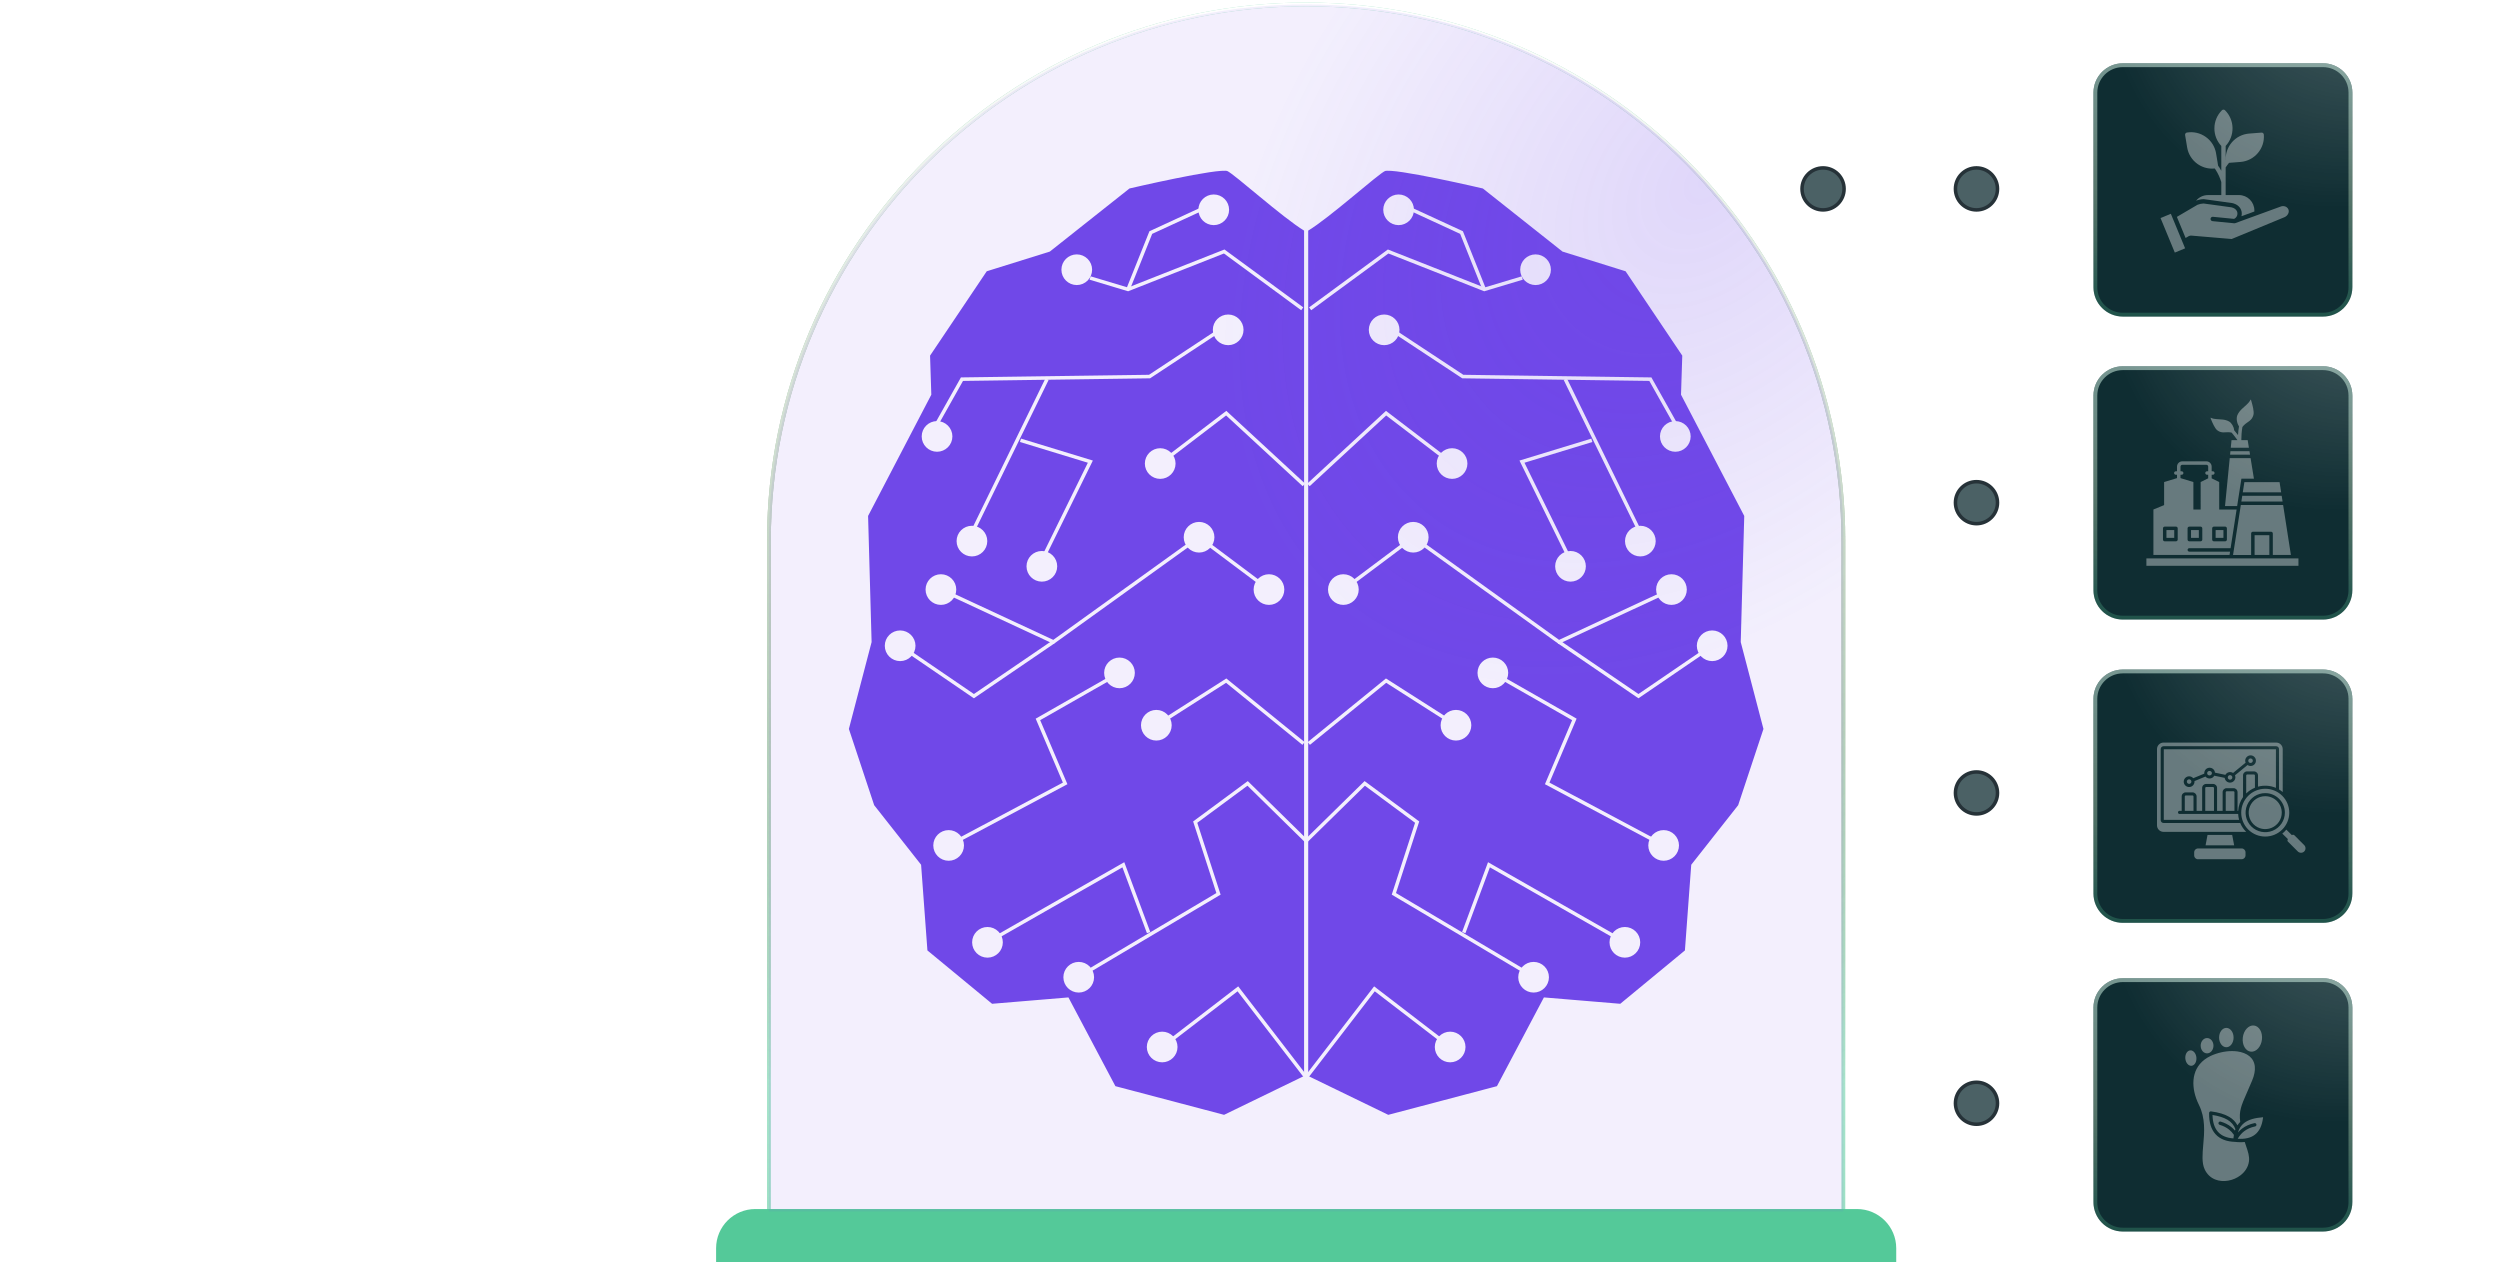 <svg width="707" height="357" viewBox="0 0 707 357" fill="none" xmlns="http://www.w3.org/2000/svg">
<g clip-path="url(#clip0_2759_8633)">
<path d="M629 87V357" stroke="white" stroke-opacity="0.25" stroke-width="2" stroke-miterlimit="10"/>
<path d="M592 53H479" stroke="white" stroke-opacity="0.25" stroke-width="2" stroke-miterlimit="10"/>
<path d="M592 143H514" stroke="white" stroke-opacity="0.25" stroke-width="2" stroke-miterlimit="10"/>
<path d="M592 225H514" stroke="white" stroke-opacity="0.25" stroke-width="2" stroke-miterlimit="10"/>
<path d="M592 312H514" stroke="white" stroke-opacity="0.25" stroke-width="2" stroke-miterlimit="10"/>
<path d="M521.506 53.423C521.506 50.142 518.846 47.485 515.56 47.485C512.273 47.485 509.613 50.142 509.613 53.423C509.613 56.704 512.273 59.36 515.56 59.36C518.846 59.36 521.506 56.704 521.506 53.423Z" fill="#4B6165" stroke="#263238" stroke-miterlimit="10"/>
<path d="M564.892 53.423C564.892 50.142 562.232 47.485 558.946 47.485C555.66 47.485 553 50.142 553 53.423C553 56.704 555.66 59.36 558.946 59.36C562.232 59.36 564.892 56.704 564.892 53.423Z" fill="#4B6165" stroke="#263238" stroke-miterlimit="10"/>
<path d="M564.892 142.157C564.892 138.876 562.232 136.22 558.946 136.22C555.66 136.22 553 138.876 553 142.157C553 145.438 555.66 148.095 558.946 148.095C562.232 148.095 564.892 145.438 564.892 142.157Z" fill="#4B6165" stroke="#263238" stroke-miterlimit="10"/>
<path d="M564.892 312C564.892 308.719 562.232 306.062 558.946 306.062C555.66 306.062 553 308.719 553 312C553 315.281 555.66 317.937 558.946 317.937C562.232 317.937 564.892 315.281 564.892 312Z" fill="#4B6165" stroke="#263238" stroke-miterlimit="10"/>
<path d="M564.892 224.244C564.892 220.963 562.232 218.307 558.946 218.307C555.66 218.307 553 220.963 553 224.244C553 227.525 555.66 230.182 558.946 230.182C562.232 230.182 564.892 227.525 564.892 224.244Z" fill="#4B6165" stroke="#263238" stroke-miterlimit="10"/>
<g filter="url(#filter0_b_2759_8633)">
<path d="M656.942 17.898H600.339C595.751 17.898 592.031 21.611 592.031 26.193V81.235C592.031 85.816 595.751 89.53 600.339 89.53H656.942C661.53 89.53 665.249 85.816 665.249 81.235V26.193C665.249 21.611 661.53 17.898 656.942 17.898Z" fill="#0F2D32"/>
<path d="M656.942 17.898H600.339C595.751 17.898 592.031 21.611 592.031 26.193V81.235C592.031 85.816 595.751 89.53 600.339 89.53H656.942C661.53 89.53 665.249 85.816 665.249 81.235V26.193C665.249 21.611 661.53 17.898 656.942 17.898Z" fill="url(#paint0_radial_2759_8633)"/>
<path d="M600.339 18.438H656.942C661.232 18.438 664.708 21.911 664.708 26.193V81.235C664.708 85.517 661.232 88.99 656.942 88.99H600.339C596.049 88.99 592.572 85.517 592.572 81.235V26.193C592.572 21.911 596.049 18.438 600.339 18.438Z" stroke="url(#paint1_radial_2759_8633)" stroke-opacity="0.4" stroke-width="1.081"/>
<path d="M600.339 18.438H656.942C661.232 18.438 664.708 21.911 664.708 26.193V81.235C664.708 85.517 661.232 88.99 656.942 88.99H600.339C596.049 88.99 592.572 85.517 592.572 81.235V26.193C592.572 21.911 596.049 18.438 600.339 18.438Z" stroke="url(#paint2_radial_2759_8633)" stroke-opacity="0.4" stroke-width="1.081"/>
<path d="M600.339 18.438H656.942C661.232 18.438 664.708 21.911 664.708 26.193V81.235C664.708 85.517 661.232 88.99 656.942 88.99H600.339C596.049 88.99 592.572 85.517 592.572 81.235V26.193C592.572 21.911 596.049 18.438 600.339 18.438Z" stroke="url(#paint3_linear_2759_8633)" stroke-opacity="0.4" stroke-width="1.081"/>
</g>
<g filter="url(#filter1_b_2759_8633)">
<path d="M656.938 103.579H600.335C595.747 103.579 592.027 107.293 592.027 111.874V166.917C592.027 171.498 595.747 175.212 600.335 175.212H656.938C661.526 175.212 665.245 171.498 665.245 166.917V111.874C665.245 107.293 661.526 103.579 656.938 103.579Z" fill="#0F2D32"/>
<path d="M656.938 103.579H600.335C595.747 103.579 592.027 107.293 592.027 111.874V166.917C592.027 171.498 595.747 175.212 600.335 175.212H656.938C661.526 175.212 665.245 171.498 665.245 166.917V111.874C665.245 107.293 661.526 103.579 656.938 103.579Z" fill="url(#paint4_radial_2759_8633)"/>
<path d="M600.335 104.12H656.938C661.228 104.12 664.704 107.592 664.704 111.874V166.917C664.704 171.199 661.228 174.671 656.938 174.671H600.335C596.045 174.671 592.568 171.199 592.568 166.917V111.874C592.568 107.592 596.045 104.12 600.335 104.12Z" stroke="url(#paint5_radial_2759_8633)" stroke-opacity="0.4" stroke-width="1.081"/>
<path d="M600.335 104.12H656.938C661.228 104.12 664.704 107.592 664.704 111.874V166.917C664.704 171.199 661.228 174.671 656.938 174.671H600.335C596.045 174.671 592.568 171.199 592.568 166.917V111.874C592.568 107.592 596.045 104.12 600.335 104.12Z" stroke="url(#paint6_radial_2759_8633)" stroke-opacity="0.4" stroke-width="1.081"/>
<path d="M600.335 104.12H656.938C661.228 104.12 664.704 107.592 664.704 111.874V166.917C664.704 171.199 661.228 174.671 656.938 174.671H600.335C596.045 174.671 592.568 171.199 592.568 166.917V111.874C592.568 107.592 596.045 104.12 600.335 104.12Z" stroke="url(#paint7_linear_2759_8633)" stroke-opacity="0.4" stroke-width="1.081"/>
</g>
<g filter="url(#filter2_b_2759_8633)">
<path d="M656.938 276.644H600.335C595.747 276.644 592.027 280.358 592.027 284.939V339.981C592.027 344.562 595.747 348.276 600.335 348.276H656.938C661.526 348.276 665.245 344.562 665.245 339.981V284.939C665.245 280.358 661.526 276.644 656.938 276.644Z" fill="#0F2D32"/>
<path d="M656.938 276.644H600.335C595.747 276.644 592.027 280.358 592.027 284.939V339.981C592.027 344.562 595.747 348.276 600.335 348.276H656.938C661.526 348.276 665.245 344.562 665.245 339.981V284.939C665.245 280.358 661.526 276.644 656.938 276.644Z" fill="url(#paint8_radial_2759_8633)"/>
<path d="M600.335 277.184H656.938C661.228 277.184 664.704 280.657 664.704 284.939V339.981C664.704 344.263 661.228 347.736 656.938 347.736H600.335C596.045 347.736 592.568 344.263 592.568 339.981V284.939C592.568 280.657 596.045 277.184 600.335 277.184Z" stroke="url(#paint9_radial_2759_8633)" stroke-opacity="0.4" stroke-width="1.081"/>
<path d="M600.335 277.184H656.938C661.228 277.184 664.704 280.657 664.704 284.939V339.981C664.704 344.263 661.228 347.736 656.938 347.736H600.335C596.045 347.736 592.568 344.263 592.568 339.981V284.939C592.568 280.657 596.045 277.184 600.335 277.184Z" stroke="url(#paint10_radial_2759_8633)" stroke-opacity="0.4" stroke-width="1.081"/>
<path d="M600.335 277.184H656.938C661.228 277.184 664.704 280.657 664.704 284.939V339.981C664.704 344.263 661.228 347.736 656.938 347.736H600.335C596.045 347.736 592.568 344.263 592.568 339.981V284.939C592.568 280.657 596.045 277.184 600.335 277.184Z" stroke="url(#paint11_linear_2759_8633)" stroke-opacity="0.4" stroke-width="1.081"/>
</g>
<g filter="url(#filter3_b_2759_8633)">
<path d="M656.938 189.345H600.335C595.747 189.345 592.027 193.059 592.027 197.64V252.682C592.027 257.264 595.747 260.977 600.335 260.977H656.938C661.526 260.977 665.245 257.264 665.245 252.682V197.64C665.245 193.059 661.526 189.345 656.938 189.345Z" fill="#0F2D32"/>
<path d="M656.938 189.345H600.335C595.747 189.345 592.027 193.059 592.027 197.64V252.682C592.027 257.264 595.747 260.977 600.335 260.977H656.938C661.526 260.977 665.245 257.264 665.245 252.682V197.64C665.245 193.059 661.526 189.345 656.938 189.345Z" fill="url(#paint12_radial_2759_8633)"/>
<path d="M600.335 189.885H656.938C661.228 189.885 664.704 193.358 664.704 197.64V252.682C664.704 256.964 661.228 260.437 656.938 260.437H600.335C596.045 260.437 592.568 256.964 592.568 252.682V197.64C592.568 193.358 596.045 189.885 600.335 189.885Z" stroke="url(#paint13_radial_2759_8633)" stroke-opacity="0.4" stroke-width="1.081"/>
<path d="M600.335 189.885H656.938C661.228 189.885 664.704 193.358 664.704 197.64V252.682C664.704 256.964 661.228 260.437 656.938 260.437H600.335C596.045 260.437 592.568 256.964 592.568 252.682V197.64C592.568 193.358 596.045 189.885 600.335 189.885Z" stroke="url(#paint14_radial_2759_8633)" stroke-opacity="0.4" stroke-width="1.081"/>
<path d="M600.335 189.885H656.938C661.228 189.885 664.704 193.358 664.704 197.64V252.682C664.704 256.964 661.228 260.437 656.938 260.437H600.335C596.045 260.437 592.568 256.964 592.568 252.682V197.64C592.568 193.358 596.045 189.885 600.335 189.885Z" stroke="url(#paint15_linear_2759_8633)" stroke-opacity="0.4" stroke-width="1.081"/>
</g>
<g filter="url(#filter4_b_2759_8633)">
<path d="M369.378 0.711C453.52 0.711 521.845 68.935 521.845 152.954V343.122H216.91V152.954C216.91 68.935 285.235 0.711 369.378 0.711Z" fill="url(#paint16_radial_2759_8633)"/>
<path d="M369.378 0.711C453.52 0.711 521.845 68.935 521.845 152.954V343.122H216.91V152.954C216.91 68.935 285.235 0.711 369.378 0.711Z" fill="white" fill-opacity="0.2"/>
<path d="M369.378 1.252C453.223 1.252 521.304 69.234 521.304 152.954V342.581H217.451V152.954C217.451 69.234 285.532 1.252 369.378 1.252Z" stroke="url(#paint17_radial_2759_8633)" stroke-width="1.081"/>
<path d="M369.378 1.252C453.223 1.252 521.304 69.234 521.304 152.954V342.581H217.451V152.954C217.451 69.234 285.532 1.252 369.378 1.252Z" stroke="url(#paint18_radial_2759_8633)" stroke-width="1.081"/>
<path d="M369.378 1.252C453.223 1.252 521.304 69.234 521.304 152.954V342.581H217.451V152.954C217.451 69.234 285.532 1.252 369.378 1.252Z" stroke="url(#paint19_linear_2759_8633)" stroke-width="1.081"/>
</g>
<path d="M369.292 64.942C362.848 61.05 349.377 48.806 347.286 47.911C344.782 46.846 319.191 52.84 319.191 52.84L296.658 70.695L278.734 76.291L262.517 100.425L262.873 111.504L244.991 145.794L245.987 181.518L239.543 206.162L246.769 227.952L259.999 244.741L261.791 269.031L280.398 284.386L301.864 282.596L315.094 307.596L346.219 315.806L369.307 304.599V64.942H369.292Z" fill="#7048E8" stroke="white" stroke-miterlimit="10"/>
<path d="M308.281 78.621L319.007 81.845L346.206 71.121L368.27 87.328" stroke="white" stroke-miterlimit="10"/>
<path d="M319.004 81.845L325.448 65.765L339.403 59.331" stroke="white" stroke-miterlimit="10"/>
<path d="M263.809 121.874L272.045 107.229L325.091 106.49L346.771 92.186" stroke="white" stroke-miterlimit="10"/>
<path d="M296.114 107.2L275.004 150.424" stroke="white" stroke-miterlimit="10"/>
<path d="M368.737 137.128L346.773 116.844L328.109 131.091" stroke="white" stroke-miterlimit="10"/>
<path d="M358.849 166.731L339.09 151.93L297.922 181.532L266.086 166.731" stroke="white" stroke-miterlimit="10"/>
<path d="M297.924 181.532L275.419 196.873L254.551 182.626" stroke="white" stroke-miterlimit="10"/>
<path d="M327.012 205.098L346.771 192.484L368.635 210.254" stroke="white" stroke-miterlimit="10"/>
<path d="M268.277 239.088L301.223 221.546L293.527 203.449L316.587 190.296" stroke="white" stroke-miterlimit="10"/>
<path d="M303.961 276.899L344.589 252.78L338.002 232.496L352.825 221.545L369.383 237.809" stroke="white" stroke-miterlimit="10"/>
<path d="M324.826 263.747L317.684 244.557L279.262 266.488" stroke="white" stroke-miterlimit="10"/>
<path d="M369.292 304.612L350.073 279.641L328.664 296.089" stroke="white" stroke-miterlimit="10"/>
<path d="M288.594 124.517L308.353 130.553L294.085 159.601" stroke="white" stroke-miterlimit="10"/>
<path d="M258.4 182.626C258.4 180.51 256.679 178.791 254.56 178.791C252.44 178.791 250.719 180.51 250.719 182.626C250.719 184.743 252.44 186.461 254.56 186.461C256.679 186.461 258.4 184.743 258.4 182.626Z" fill="white" stroke="white" stroke-miterlimit="10"/>
<path d="M269.932 166.73C269.932 164.613 268.21 162.895 266.091 162.895C263.971 162.895 262.25 164.613 262.25 166.73C262.25 168.846 263.971 170.565 266.091 170.565C268.21 170.565 269.932 168.846 269.932 166.73Z" fill="white" stroke="white" stroke-miterlimit="10"/>
<path d="M272.115 239.089C272.115 236.973 270.394 235.254 268.274 235.254C266.155 235.254 264.434 236.973 264.434 239.089C264.434 241.206 266.155 242.924 268.274 242.924C270.394 242.924 272.115 241.206 272.115 239.089Z" fill="white" stroke="white" stroke-miterlimit="10"/>
<path d="M320.432 190.295C320.432 188.179 318.71 186.46 316.591 186.46C314.471 186.46 312.75 188.179 312.75 190.295C312.75 192.412 314.471 194.13 316.591 194.13C318.71 194.13 320.432 192.412 320.432 190.295Z" fill="white" stroke="white" stroke-miterlimit="10"/>
<path d="M330.854 205.097C330.854 202.98 329.132 201.262 327.013 201.262C324.893 201.262 323.172 202.98 323.172 205.097C323.172 207.213 324.893 208.932 327.013 208.932C329.132 208.932 330.854 207.213 330.854 205.097Z" fill="white" stroke="white" stroke-miterlimit="10"/>
<path d="M342.936 151.93C342.936 149.813 341.214 148.095 339.095 148.095C336.975 148.095 335.254 149.813 335.254 151.93C335.254 154.046 336.975 155.765 339.095 155.765C341.214 155.765 342.936 154.046 342.936 151.93Z" fill="white" stroke="white" stroke-miterlimit="10"/>
<path d="M362.705 166.73C362.705 164.613 360.984 162.895 358.864 162.895C356.745 162.895 355.023 164.613 355.023 166.73C355.023 168.846 356.745 170.565 358.864 170.565C360.984 170.565 362.705 168.846 362.705 166.73Z" fill="white" stroke="white" stroke-miterlimit="10"/>
<path d="M328.106 134.927C330.228 134.927 331.947 133.21 331.947 131.092C331.947 128.974 330.228 127.257 328.106 127.257C325.985 127.257 324.266 128.974 324.266 131.092C324.266 133.21 325.985 134.927 328.106 134.927Z" fill="white" stroke="white" stroke-miterlimit="10"/>
<path d="M298.479 160.154C298.479 158.037 296.757 156.318 294.638 156.318C292.518 156.318 290.797 158.037 290.797 160.154C290.797 162.27 292.518 163.989 294.638 163.989C296.757 163.989 298.479 162.27 298.479 160.154Z" fill="white" stroke="white" stroke-miterlimit="10"/>
<path d="M274.864 156.859C276.986 156.859 278.705 155.142 278.705 153.024C278.705 150.906 276.986 149.188 274.864 149.188C272.743 149.188 271.023 150.906 271.023 153.024C271.023 155.142 272.743 156.859 274.864 156.859Z" fill="white" stroke="white" stroke-miterlimit="10"/>
<path d="M268.838 123.42C268.838 121.304 267.117 119.585 264.997 119.585C262.877 119.585 261.156 121.304 261.156 123.42C261.156 125.537 262.877 127.256 264.997 127.256C267.117 127.256 268.838 125.537 268.838 123.42Z" fill="white" stroke="white" stroke-miterlimit="10"/>
<path d="M351.17 93.279C351.17 91.163 349.449 89.444 347.329 89.444C345.21 89.444 343.488 91.163 343.488 93.279C343.488 95.396 345.21 97.115 347.329 97.115C349.449 97.115 351.17 95.396 351.17 93.279Z" fill="white" stroke="white" stroke-miterlimit="10"/>
<path d="M308.35 76.278C308.35 74.161 306.628 72.442 304.509 72.442C302.389 72.442 300.668 74.161 300.668 76.278C300.668 78.394 302.389 80.113 304.509 80.113C306.628 80.113 308.35 78.394 308.35 76.278Z" fill="white" stroke="white" stroke-miterlimit="10"/>
<path d="M343.247 63.166C345.368 63.166 347.088 61.449 347.088 59.331C347.088 57.213 345.368 55.496 343.247 55.496C341.126 55.496 339.406 57.213 339.406 59.331C339.406 61.449 341.126 63.166 343.247 63.166Z" fill="white" stroke="white" stroke-miterlimit="10"/>
<path d="M308.904 276.362C308.904 274.245 307.183 272.526 305.063 272.526C302.944 272.526 301.223 274.245 301.223 276.362C301.223 278.478 302.944 280.197 305.063 280.197C307.183 280.197 308.904 278.478 308.904 276.362Z" fill="white" stroke="white" stroke-miterlimit="10"/>
<path d="M283.1 266.489C283.1 264.373 281.378 262.654 279.259 262.654C277.139 262.654 275.418 264.373 275.418 266.489C275.418 268.606 277.139 270.325 279.259 270.325C281.378 270.325 283.1 268.606 283.1 266.489Z" fill="white" stroke="white" stroke-miterlimit="10"/>
<path d="M332.502 296.09C332.502 293.974 330.781 292.255 328.661 292.255C326.542 292.255 324.82 293.974 324.82 296.09C324.82 298.207 326.542 299.925 328.661 299.925C330.781 299.925 332.502 298.207 332.502 296.09Z" fill="white" stroke="white" stroke-miterlimit="10"/>
<path d="M369.475 64.942C375.919 61.05 389.391 48.806 391.482 47.911C393.985 46.846 419.577 52.84 419.577 52.84L442.11 70.695L460.034 76.291L476.251 100.425L475.895 111.504L493.776 145.794L492.781 181.518L499.225 206.162L491.998 227.952L478.769 244.741L476.976 269.031L458.369 284.386L436.903 282.596L423.674 307.596L392.549 315.806L369.461 304.599V64.942H369.475Z" fill="#7048E8" stroke="white" stroke-miterlimit="10"/>
<path d="M430.492 78.621L419.752 81.845L392.567 71.121L370.504 87.328" stroke="white" stroke-miterlimit="10"/>
<path d="M419.752 81.845L413.322 65.766L399.367 59.331" stroke="white" stroke-miterlimit="10"/>
<path d="M474.943 121.874L466.72 107.229L413.674 106.49L391.98 92.186" stroke="white" stroke-miterlimit="10"/>
<path d="M442.652 107.2L463.763 150.424" stroke="white" stroke-miterlimit="10"/>
<path d="M370.031 137.128L391.981 116.844L410.645 131.091" stroke="white" stroke-miterlimit="10"/>
<path d="M379.91 166.731L399.683 151.93L440.852 181.532L472.688 166.731" stroke="white" stroke-miterlimit="10"/>
<path d="M440.848 181.531L463.352 196.872L484.207 182.625" stroke="white" stroke-miterlimit="10"/>
<path d="M411.742 205.098L391.983 192.484L370.133 210.254" stroke="white" stroke-miterlimit="10"/>
<path d="M470.493 239.088L437.547 221.546L445.229 203.449L422.184 190.296" stroke="white" stroke-miterlimit="10"/>
<path d="M434.797 276.899L394.184 252.78L400.77 232.496L385.948 221.545L369.375 237.809" stroke="white" stroke-miterlimit="10"/>
<path d="M413.949 263.747L421.076 244.557L459.513 266.488" stroke="white" stroke-miterlimit="10"/>
<path d="M369.473 304.612L388.691 279.641L410.1 296.089" stroke="white" stroke-miterlimit="10"/>
<path d="M450.173 124.517L430.414 130.553L444.682 159.601" stroke="white" stroke-miterlimit="10"/>
<path d="M480.363 182.626C480.363 180.51 482.085 178.791 484.204 178.791C486.324 178.791 488.045 180.51 488.045 182.626C488.045 184.743 486.324 186.461 484.204 186.461C482.085 186.461 480.363 184.743 480.363 182.626Z" fill="white" stroke="white" stroke-miterlimit="10"/>
<path d="M468.848 166.73C468.848 164.613 470.569 162.895 472.689 162.895C474.808 162.895 476.529 164.613 476.529 166.73C476.529 168.846 474.808 170.565 472.689 170.565C470.569 170.565 468.848 168.846 468.848 166.73Z" fill="white" stroke="white" stroke-miterlimit="10"/>
<path d="M466.637 239.089C466.637 236.973 468.358 235.254 470.478 235.254C472.597 235.254 474.318 236.973 474.318 239.089C474.318 241.206 472.597 242.924 470.478 242.924C468.358 242.924 466.637 241.206 466.637 239.089Z" fill="white" stroke="white" stroke-miterlimit="10"/>
<path d="M418.34 190.295C418.34 188.179 420.061 186.46 422.181 186.46C424.3 186.46 426.022 188.179 426.022 190.295C426.022 192.412 424.3 194.13 422.181 194.13C420.061 194.13 418.34 192.412 418.34 190.295Z" fill="white" stroke="white" stroke-miterlimit="10"/>
<path d="M407.906 205.097C407.906 202.98 409.628 201.262 411.747 201.262C413.867 201.262 415.588 202.98 415.588 205.097C415.588 207.213 413.867 208.932 411.747 208.932C409.628 208.932 407.906 207.213 407.906 205.097Z" fill="white" stroke="white" stroke-miterlimit="10"/>
<path d="M395.824 151.93C395.824 149.813 397.546 148.095 399.665 148.095C401.785 148.095 403.506 149.813 403.506 151.93C403.506 154.046 401.785 155.765 399.665 155.765C397.546 155.765 395.824 154.046 395.824 151.93Z" fill="white" stroke="white" stroke-miterlimit="10"/>
<path d="M376.062 166.73C376.062 164.613 377.784 162.895 379.903 162.895C382.023 162.895 383.744 164.613 383.744 166.73C383.744 168.846 382.023 170.565 379.903 170.565C377.784 170.565 376.062 168.846 376.062 166.73Z" fill="white" stroke="white" stroke-miterlimit="10"/>
<path d="M410.646 134.927C412.767 134.927 414.486 133.21 414.486 131.092C414.486 128.974 412.767 127.257 410.646 127.257C408.524 127.257 406.805 128.974 406.805 131.092C406.805 133.21 408.524 134.927 410.646 134.927Z" fill="white" stroke="white" stroke-miterlimit="10"/>
<path d="M440.297 160.154C440.297 158.037 442.018 156.318 444.138 156.318C446.257 156.318 447.979 158.037 447.979 160.154C447.979 162.27 446.257 163.989 444.138 163.989C442.018 163.989 440.297 162.27 440.297 160.154Z" fill="white" stroke="white" stroke-miterlimit="10"/>
<path d="M463.892 156.859C466.013 156.859 467.732 155.142 467.732 153.024C467.732 150.906 466.013 149.188 463.892 149.188C461.77 149.188 460.051 150.906 460.051 153.024C460.051 155.142 461.77 156.859 463.892 156.859Z" fill="white" stroke="white" stroke-miterlimit="10"/>
<path d="M469.938 123.42C469.938 121.304 471.659 119.585 473.779 119.585C475.898 119.585 477.619 121.304 477.619 123.42C477.619 125.537 475.898 127.256 473.779 127.256C471.659 127.256 469.938 125.537 469.938 123.42Z" fill="white" stroke="white" stroke-miterlimit="10"/>
<path d="M387.598 93.279C387.598 91.163 389.319 89.444 391.439 89.444C393.558 89.444 395.279 91.163 395.279 93.279C395.279 95.396 393.558 97.115 391.439 97.115C389.319 97.115 387.598 95.396 387.598 93.279Z" fill="white" stroke="white" stroke-miterlimit="10"/>
<path d="M434.255 80.113C436.376 80.113 438.096 78.396 438.096 76.278C438.096 74.159 436.376 72.442 434.255 72.442C432.134 72.442 430.414 74.159 430.414 76.278C430.414 78.396 432.134 80.113 434.255 80.113Z" fill="white" stroke="white" stroke-miterlimit="10"/>
<path d="M391.684 59.331C391.684 57.215 393.405 55.496 395.524 55.496C397.644 55.496 399.365 57.215 399.365 59.331C399.365 61.448 397.644 63.166 395.524 63.166C393.405 63.166 391.684 61.448 391.684 59.331Z" fill="white" stroke="white" stroke-miterlimit="10"/>
<path d="M433.7 280.197C435.821 280.197 437.541 278.48 437.541 276.362C437.541 274.243 435.821 272.526 433.7 272.526C431.579 272.526 429.859 274.243 429.859 276.362C429.859 278.48 431.579 280.197 433.7 280.197Z" fill="white" stroke="white" stroke-miterlimit="10"/>
<path d="M455.672 266.489C455.672 264.373 457.393 262.654 459.513 262.654C461.632 262.654 463.354 264.373 463.354 266.489C463.354 268.606 461.632 270.325 459.513 270.325C457.393 270.325 455.672 268.606 455.672 266.489Z" fill="white" stroke="white" stroke-miterlimit="10"/>
<path d="M406.262 296.09C406.262 293.974 407.983 292.255 410.103 292.255C412.222 292.255 413.943 293.974 413.943 296.09C413.943 298.207 412.222 299.925 410.103 299.925C407.983 299.925 406.262 298.207 406.262 296.09Z" fill="white" stroke="white" stroke-miterlimit="10"/>
<path d="M213.607 341.915H525.157C531.274 341.915 536.253 346.872 536.253 352.994V435.579H202.512V352.994C202.512 346.886 207.476 341.915 213.607 341.915Z" fill="#54C999"/>
<path opacity="0.22" d="M369.378 1.252C453.223 1.252 521.304 69.234 521.304 152.954V342.581H217.451V152.954C217.451 69.234 285.532 1.252 369.378 1.252Z" fill="url(#paint20_radial_2759_8633)" stroke="url(#paint21_radial_2759_8633)" stroke-width="1.081"/>
<path d="M611 61.662L613.913 60.458L617.952 70.227L615.038 71.431L611 61.662Z" fill="white" fill-opacity="0.37"/>
<path d="M619.646 66.623L631.119 67.591L646.028 61.431H646.031C646.543 61.221 646.963 60.801 647.153 60.306C647.305 59.915 647.3 59.514 647.139 59.172C646.929 58.72 646.557 58.501 646.282 58.397C645.857 58.237 645.379 58.249 644.937 58.431L632.113 63.111H632.111C632.043 63.135 631.976 63.147 631.908 63.147C631.906 63.147 631.901 63.149 631.898 63.149C631.889 63.149 631.881 63.149 631.872 63.147H631.867C631.857 63.147 631.85 63.147 631.84 63.145L625.697 62.541C625.357 62.507 625.111 62.206 625.142 61.865C625.176 61.525 625.475 61.279 625.818 61.31L631.799 61.897C632.094 61.764 632.338 61.556 632.499 61.281C632.782 60.815 632.828 60.255 632.625 59.775C632.386 59.21 631.843 58.817 631.051 58.633L623.168 57.549C622.584 57.569 621.999 57.694 621.432 57.921L619.921 58.812C619.916 58.814 619.912 58.817 619.907 58.819L615.622 61.334L618.089 67.303L618.982 66.775C619.038 66.741 619.098 66.717 619.161 66.705C619.253 66.685 619.339 66.664 619.431 66.64C619.484 66.625 619.54 66.618 619.598 66.618C619.615 66.618 619.632 66.618 619.651 66.62L619.646 66.623Z" fill="white" fill-opacity="0.37"/>
<path d="M630.378 46.05L633.613 45.797C637.564 45.485 640.523 42.019 640.214 38.068C640.202 37.904 640.125 37.752 640 37.645C639.874 37.539 639.712 37.488 639.551 37.5L636.044 37.776C632.177 38.08 629.266 41.411 629.435 45.255C629.43 45.26 629.425 45.268 629.42 45.272V41.27C632.066 38.42 632.01 33.954 629.237 31.181C628.996 30.94 628.605 30.94 628.363 31.181C626.987 32.554 626.232 34.382 626.232 36.327C626.232 38.181 626.927 39.924 628.185 41.275V48.292C628.011 47.973 627.827 47.659 627.632 47.355C627.523 47.186 627.398 47.032 627.284 46.868L626.715 43.409C626.403 41.514 625.373 39.856 623.813 38.736C622.254 37.616 620.35 37.172 618.457 37.485C618.119 37.541 617.892 37.86 617.948 38.195L618.52 41.666C618.831 43.561 619.862 45.219 621.421 46.339C622.655 47.225 624.105 47.688 625.595 47.688C625.836 47.688 626.08 47.671 626.324 47.647C626.41 47.775 626.509 47.894 626.591 48.024C627.277 49.093 627.813 50.261 628.185 51.495V55.169H624.412C623.077 55.169 621.861 55.772 621.057 56.747C621.136 56.716 621.216 56.694 621.296 56.667C621.373 56.641 621.45 56.612 621.527 56.588C621.638 56.554 621.749 56.527 621.86 56.501C621.933 56.484 622.003 56.462 622.075 56.448C622.198 56.421 622.324 56.404 622.449 56.385C622.51 56.375 622.568 56.363 622.626 56.356C622.812 56.334 622.997 56.32 623.181 56.318H623.195C623.224 56.318 623.251 56.32 623.28 56.325L631.269 57.425C632.5 57.708 633.365 58.369 633.758 59.301C634.004 59.887 634.045 60.541 633.881 61.15L637.536 59.815V59.513C637.536 57.116 635.585 55.166 633.188 55.166H629.418V47.341C629.713 46.889 630.036 46.462 630.376 46.049L630.378 46.05Z" fill="white" fill-opacity="0.37"/>
<path fill-rule="evenodd" clip-rule="evenodd" d="M639.685 136.349H634.709L634.26 139.238C634.278 139.236 634.296 139.234 634.313 139.234L645.111 139.236L644.661 136.351L639.685 136.349ZM625.35 118.193C625.265 118.152 625.191 118.111 625.165 118.134C625.11 118.182 625.259 118.536 625.287 118.604C625.663 119.525 626.341 121.172 627.084 121.711C628.386 122.657 629.288 122.096 630.673 122.267C630.73 122.273 630.915 122.324 631.12 122.36C631.646 122.954 632.184 123.69 632.753 124.471L631.075 124.473L630.862 126.623H635.992L635.643 124.473H633.847V124.471C633.841 123.312 633.941 121.976 634.152 120.751C634.337 120.554 634.501 120.334 634.552 120.281C635.627 119.197 636.786 119.069 637.262 117.375C637.534 116.409 637 114.536 636.701 113.488C636.679 113.409 636.567 113.004 636.488 113C636.449 112.998 636.413 113.083 636.368 113.175C636.132 113.661 635.746 114.064 635.354 114.428C634.893 114.855 634.402 115.258 633.957 115.699C633.433 116.214 632.988 116.771 632.712 117.456C632.383 118.27 632.566 119.685 633.191 120.57C633.053 121.368 632.96 122.216 632.911 123.035C632.542 122.543 632.18 122.081 631.814 121.671C631.747 120.692 631.085 119.596 630.397 119.203C629.81 118.868 629.176 118.719 628.51 118.644C627.941 118.581 627.362 118.567 626.788 118.52C626.3 118.481 625.795 118.41 625.35 118.193ZM607 157.923H650V160H607V157.923ZM608.984 156.943V144.088L612.013 142.844L612.012 136.319L615.66 135.21V134.26H615.325C615.053 134.26 614.834 134.041 614.834 133.77C614.834 133.5 615.053 133.28 615.325 133.28H615.66V131.954C615.66 131.543 615.827 131.171 616.097 130.902C616.367 130.632 616.741 130.465 617.151 130.465H623.965C624.377 130.465 624.749 130.632 625.019 130.902C625.289 131.171 625.456 131.545 625.456 131.954V133.28H625.791C626.063 133.28 626.282 133.498 626.282 133.77C626.282 134.039 626.063 134.26 625.791 134.26H625.456V135.269L627.59 136.321V144.088H632.513L630.811 155.025L619.135 155.023C618.865 155.023 618.645 155.242 618.645 155.513C618.645 155.783 618.863 156.003 619.135 156.003H630.661L630.515 156.943L608.984 156.943ZM620.289 144.088H622.346L622.344 136.319L624.477 135.267V134.258H624.142C623.873 134.258 623.652 134.039 623.652 133.768C623.652 133.498 623.871 133.278 624.142 133.278H624.477V131.952C624.477 131.812 624.42 131.683 624.326 131.592C624.233 131.5 624.105 131.443 623.963 131.443L617.153 131.445C617.013 131.445 616.885 131.502 616.793 131.596C616.7 131.688 616.643 131.816 616.643 131.956V133.282H616.978C617.248 133.282 617.468 133.5 617.468 133.772C617.468 134.041 617.25 134.262 616.978 134.262H616.643V135.212L620.291 136.321L620.289 144.088ZM612.179 148.925C611.907 148.925 611.688 149.143 611.688 149.415V152.596C611.688 152.865 611.907 153.086 612.179 153.086H615.364C615.634 153.086 615.855 152.867 615.855 152.596V149.415C615.855 149.145 615.636 148.925 615.364 148.925H612.179ZM614.874 149.905H612.67V152.106H614.874V149.905ZM626.091 148.925C625.821 148.925 625.6 149.143 625.6 149.415V152.596C625.6 152.865 625.819 153.086 626.091 153.086H629.276C629.548 153.086 629.767 152.867 629.767 152.596V149.415C629.767 149.145 629.548 148.925 629.276 148.925H626.091ZM628.786 149.905H626.581V152.106H628.786V149.905ZM619.135 148.925C618.865 148.925 618.644 149.143 618.644 149.415V152.596C618.644 152.865 618.863 153.086 619.135 153.086H622.32C622.59 153.086 622.811 152.867 622.811 152.596V149.415C622.811 149.145 622.592 148.925 622.32 148.925H619.135ZM621.83 149.905H619.625V152.106H621.83V149.905ZM637.41 135.371H633.87L632.666 143.108H629.235L630.57 129.558C630.598 129.562 630.628 129.566 630.655 129.566H636.297C636.354 129.566 636.41 129.556 636.461 129.539L637.41 135.371ZM636.311 128.586L636.147 127.583C636.106 127.595 636.061 127.601 636.015 127.601H630.866C630.832 127.601 630.799 127.597 630.767 127.591L630.669 128.584H636.301L636.311 128.586ZM634.116 140.173L633.858 141.831H645.514L645.262 140.21C645.236 140.214 645.213 140.216 645.187 140.216H634.315C634.244 140.214 634.177 140.201 634.116 140.173ZM633.707 142.805L631.506 156.945H636.618L636.62 150.865C636.62 150.595 636.839 150.375 637.111 150.375H642.262C642.534 150.375 642.753 150.593 642.753 150.865V156.943H647.865L645.664 142.803C645.639 142.807 645.615 142.809 645.59 142.809H633.786C633.758 142.809 633.732 142.807 633.707 142.805ZM637.601 156.943V151.354H641.771V156.943H637.601Z" fill="white" fill-opacity="0.37"/>
<path fill-rule="evenodd" clip-rule="evenodd" d="M640.628 223.064C642.428 223.068 644.155 223.785 645.425 225.054C646.694 226.324 647.407 228.043 647.403 229.836C647.4 231.626 646.68 233.342 645.405 234.607C644.13 235.871 642.402 236.58 640.601 236.578C638.8 236.577 637.073 235.863 635.801 234.594C634.53 233.326 633.816 231.608 633.818 229.816C633.818 228.022 634.535 226.301 635.814 225.034C637.091 223.766 638.825 223.057 640.628 223.064ZM611.919 231.867H633.218C633.066 231.317 632.975 230.75 632.948 230.18H616.523C616.384 230.223 616.234 230.198 616.116 230.112C616 230.027 615.93 229.89 615.93 229.747C615.93 229.601 616 229.466 616.116 229.381C616.234 229.294 616.384 229.269 616.523 229.311H616.98V225.219C616.98 224.594 617.491 224.087 618.119 224.087H620.057C620.685 224.089 621.194 224.594 621.2 225.219V229.311H622.768V222.828C622.768 222.203 623.276 221.695 623.907 221.695H625.85C626.478 221.695 626.987 222.203 626.987 222.828V229.311H628.56V224.027C628.56 223.402 629.069 222.895 629.698 222.895H631.641C632.269 222.895 632.778 223.402 632.778 224.027V229.311H632.957C633.043 227.91 633.518 226.56 634.328 225.411V219.284C634.328 218.659 634.839 218.153 635.468 218.153H637.428C638.057 218.153 638.566 218.659 638.566 219.284V222.467C640.246 222.011 642.03 222.131 643.632 222.808V211.895H611.919L611.919 231.867ZM636.912 214.669C637.032 214.79 637.098 214.954 637.094 215.124C637.096 215.295 637.03 215.458 636.912 215.579C636.789 215.698 636.625 215.765 636.455 215.765C636.284 215.767 636.119 215.7 635.998 215.579C635.877 215.458 635.811 215.295 635.811 215.124C635.811 214.773 636.096 214.488 636.45 214.488C636.621 214.488 636.785 214.554 636.907 214.675L636.912 214.669ZM631.119 219.395C631.241 219.515 631.309 219.679 631.307 219.849C631.31 220.02 631.243 220.185 631.119 220.304C631 220.427 630.835 220.498 630.662 220.498C630.491 220.498 630.325 220.427 630.205 220.304C630.082 220.185 630.014 220.02 630.018 219.849C630.014 219.59 630.168 219.356 630.407 219.256C630.646 219.155 630.923 219.21 631.107 219.395L631.119 219.395ZM625.332 218.199C625.457 218.318 625.527 218.482 625.527 218.654C625.527 218.824 625.457 218.99 625.332 219.109C625.212 219.229 625.046 219.297 624.875 219.295C624.696 219.309 624.519 219.249 624.387 219.128C624.257 219.007 624.182 218.839 624.182 218.659C624.182 218.482 624.257 218.311 624.387 218.19C624.519 218.071 624.696 218.011 624.875 218.025C625.046 218.022 625.212 218.089 625.332 218.212V218.199ZM619.545 220.581C619.666 220.702 619.734 220.865 619.732 221.036C619.732 221.206 619.664 221.37 619.545 221.491C619.291 221.738 618.886 221.738 618.63 221.491C618.511 221.37 618.443 221.206 618.443 221.036C618.441 220.778 618.596 220.544 618.836 220.444C619.077 220.345 619.352 220.398 619.536 220.581L619.545 220.581ZM620.262 220.071L623.371 218.785V218.631C623.366 217.819 624.005 217.149 624.82 217.116C625.634 217.082 626.33 217.695 626.393 218.503L629.337 219.126C629.541 218.753 629.893 218.483 630.307 218.382C630.721 218.281 631.159 218.359 631.512 218.594L635.061 215.684C634.984 215.506 634.945 215.316 634.941 215.124C634.945 214.721 635.109 214.338 635.398 214.055C635.991 213.467 636.95 213.467 637.543 214.055C637.973 214.487 638.102 215.135 637.87 215.696C637.636 216.26 637.086 216.627 636.473 216.629C636.161 216.631 635.855 216.533 635.6 216.352L632.052 219.261V219.263C632.132 219.446 632.171 219.645 632.171 219.844C632.155 220.64 631.519 221.286 630.719 221.322C629.921 221.357 629.232 220.768 629.145 219.977L626.2 219.368L626.202 219.366C626.128 219.492 626.041 219.608 625.941 219.713C625.348 220.301 624.389 220.301 623.796 219.713L623.714 219.604L620.605 220.89V221.045C620.612 221.768 620.105 222.393 619.395 222.54C618.684 222.688 617.968 222.315 617.682 221.651C617.398 220.986 617.625 220.215 618.225 219.809C618.825 219.4 619.63 219.471 620.148 219.977L620.248 220.086L620.262 220.071ZM617.859 229.312V225.219C617.859 225.073 617.977 224.956 618.123 224.956H620.057C620.127 224.956 620.195 224.984 620.245 225.032C620.293 225.084 620.321 225.15 620.321 225.219V229.312L617.859 229.312ZM623.646 229.312V222.828C623.648 222.759 623.675 222.695 623.723 222.645C623.773 222.595 623.841 222.567 623.911 222.569H625.853C625.996 222.57 626.112 222.686 626.114 222.828V229.312H623.646ZM629.439 229.312L629.437 224.027C629.439 223.885 629.555 223.771 629.698 223.77H631.641C631.784 223.771 631.9 223.885 631.902 224.027V229.312H629.439ZM637.693 222.764V219.285C637.693 219.139 637.575 219.022 637.429 219.022H635.486C635.418 219.023 635.352 219.05 635.304 219.098C635.254 219.148 635.225 219.215 635.225 219.285V224.388C635.934 223.692 636.771 223.139 637.693 222.764ZM635.225 235.252C634.495 234.536 633.916 233.683 633.525 232.74H611.852C611.411 232.738 611.052 232.388 611.043 231.95V211.842C611.043 211.396 611.404 211.034 611.852 211.032H643.7C644.147 211.034 644.505 211.394 644.505 211.836V223.251C644.873 223.468 645.223 223.715 645.552 223.987V211.842C645.55 210.835 644.736 210.014 643.723 210H611.852C610.83 210.002 610.002 210.826 610 211.842V233.41C610.002 234.426 610.83 235.248 611.852 235.252L635.225 235.252ZM645.432 235.742L647.029 237.307C646.848 237.506 646.848 237.808 647.029 238.007L649.871 240.84C650.377 241.289 651.146 241.27 651.627 240.792C652.105 240.316 652.127 239.55 651.673 239.048L648.857 236.22C648.664 236.031 648.362 236.014 648.148 236.179L646.571 234.619C646.234 235.031 645.855 235.408 645.437 235.742L645.432 235.742ZM621.631 242.986H633.922C634.216 242.986 634.5 242.87 634.707 242.662C634.916 242.455 635.034 242.174 635.034 241.881V241.044C635.034 240.433 634.536 239.939 633.922 239.939H621.631C621.334 239.938 621.05 240.053 620.841 240.261C620.632 240.469 620.514 240.751 620.514 241.044V241.895C620.514 242.188 620.632 242.469 620.839 242.677C621.048 242.883 621.331 243 621.625 243L621.631 242.986ZM623.738 239.057L624.286 236.124H631.263L631.816 239.057H623.738ZM640.629 224.292C638.38 224.283 636.348 225.622 635.48 227.686C634.614 229.75 635.084 232.131 636.67 233.715C638.257 235.3 640.648 235.778 642.727 234.923C644.804 234.07 646.161 232.054 646.161 229.816C646.161 226.775 643.687 224.305 640.628 224.292L640.629 224.292ZM640.629 225.164C638.736 225.155 637.023 226.283 636.291 228.02C635.561 229.758 635.955 231.763 637.291 233.099C638.627 234.433 640.639 234.836 642.389 234.117C644.141 233.397 645.282 231.701 645.282 229.816C645.282 227.257 643.202 225.178 640.629 225.164Z" fill="white" fill-opacity="0.37"/>
<path fill-rule="evenodd" clip-rule="evenodd" d="M631.743 320.933C631.359 320.365 630.906 319.87 630.382 319.45C629.641 318.856 628.755 318.407 627.723 318.104C627.465 318.029 627.32 317.763 627.397 317.51C627.473 317.257 627.743 317.114 628 317.189C629.152 317.528 630.151 318.034 630.994 318.711C631.376 319.017 631.726 319.358 632.041 319.731C632.084 319.598 632.132 319.47 632.181 319.344C631.765 318.187 631.012 317.314 629.918 316.663C628.841 316.023 627.436 315.594 625.699 315.319C625.747 317.459 626.295 319.032 627.259 320.103C628.265 321.221 629.75 321.81 631.614 321.944C631.644 321.593 631.687 321.256 631.743 320.933ZM619.399 297.044C618.532 297.113 617.912 298.146 618.01 299.351C618.111 300.555 618.894 301.474 619.759 301.406C620.625 301.336 621.246 300.304 621.147 299.099C621.047 297.895 620.264 296.974 619.399 297.044ZM624.159 293.556C623.16 293.556 622.349 294.526 622.349 295.724C622.349 296.921 623.16 297.891 624.159 297.891C625.158 297.891 625.969 296.921 625.969 295.724C625.971 294.526 625.16 293.556 624.159 293.556ZM629.609 290.684C628.478 290.684 627.561 291.909 627.561 293.42C627.561 294.931 628.478 296.158 629.609 296.158C630.74 296.158 631.657 294.933 631.657 293.42C631.657 291.909 630.74 290.684 629.609 290.684ZM637.391 290.01C635.894 289.863 634.492 291.401 634.259 293.446C634.026 295.491 635.05 297.266 636.546 297.412C638.043 297.559 639.445 296.021 639.678 293.976C639.911 291.931 638.887 290.156 637.391 290.01ZM633.534 317.282C633.24 317.572 632.977 317.891 632.75 318.242C632.228 317.246 631.451 316.461 630.42 315.849C629.115 315.073 627.402 314.583 625.28 314.297C625.015 314.262 624.771 314.446 624.736 314.706C624.732 314.734 624.73 314.759 624.732 314.787C624.695 317.448 625.336 319.402 626.536 320.737C627.818 322.162 629.71 322.853 632.073 322.925C632.314 322.952 632.558 322.976 632.804 322.993C633.512 323.04 634.183 323.031 634.815 322.96C634.94 323.367 635.078 323.768 635.216 324.168C635.708 325.602 636.198 327.027 636.008 328.443C635.791 330.047 634.886 331.393 633.639 332.357C632.629 333.14 631.398 333.67 630.129 333.889C628.867 334.105 627.576 334.013 626.433 333.551C625.201 333.051 624.135 332.114 623.468 330.658C622.635 328.84 622.847 326.403 623.084 323.721C623.393 320.18 623.74 316.226 621.854 312.447C621.559 311.857 621.297 311.242 621.077 310.617C620.279 308.36 620.02 305.963 620.605 303.827C621.181 301.72 622.592 299.859 625.132 298.632C625.563 298.425 626.029 298.234 626.532 298.062C628.647 297.338 630.823 297.09 632.694 297.339C634.067 297.523 635.27 297.974 636.147 298.702C637.001 299.41 637.557 300.392 637.668 301.661C637.765 302.752 637.54 304.053 636.906 305.571C636.386 306.821 635.888 307.953 635.458 308.934C633.795 312.709 633.136 314.215 633.534 317.282ZM633.031 321.7C633.027 321.707 633.022 321.713 633.018 321.72C632.953 321.823 632.89 321.927 632.828 322.034L632.869 322.037C634.856 322.173 636.498 321.815 637.7 320.878C638.902 319.943 639.689 318.408 639.972 316.184C639.981 316.107 639.991 316.03 640 315.953C637.639 316.129 635.851 316.633 634.626 317.598C633.799 318.251 633.221 319.129 632.886 320.277C633.225 319.881 633.598 319.523 634.004 319.206C634.994 318.434 636.175 317.908 637.547 317.625C637.81 317.572 638.065 317.737 638.119 317.996C638.173 318.254 638.006 318.506 637.743 318.559C636.518 318.81 635.471 319.276 634.6 319.952C633.997 320.429 633.473 321.01 633.031 321.7Z" fill="white" fill-opacity="0.37"/>
</g>
<defs>
<filter id="filter0_b_2759_8633" x="546.609" y="-27.525" width="164.062" height="162.477" filterUnits="userSpaceOnUse" color-interpolation-filters="sRGB">
<feFlood flood-opacity="0" result="BackgroundImageFix"/>
<feGaussianBlur in="BackgroundImageFix" stdDeviation="22.711"/>
<feComposite in2="SourceAlpha" operator="in" result="effect1_backgroundBlur_2759_8633"/>
<feBlend mode="normal" in="SourceGraphic" in2="effect1_backgroundBlur_2759_8633" result="shape"/>
</filter>
<filter id="filter1_b_2759_8633" x="546.605" y="58.157" width="164.062" height="162.477" filterUnits="userSpaceOnUse" color-interpolation-filters="sRGB">
<feFlood flood-opacity="0" result="BackgroundImageFix"/>
<feGaussianBlur in="BackgroundImageFix" stdDeviation="22.711"/>
<feComposite in2="SourceAlpha" operator="in" result="effect1_backgroundBlur_2759_8633"/>
<feBlend mode="normal" in="SourceGraphic" in2="effect1_backgroundBlur_2759_8633" result="shape"/>
</filter>
<filter id="filter2_b_2759_8633" x="546.605" y="231.221" width="164.062" height="162.477" filterUnits="userSpaceOnUse" color-interpolation-filters="sRGB">
<feFlood flood-opacity="0" result="BackgroundImageFix"/>
<feGaussianBlur in="BackgroundImageFix" stdDeviation="22.711"/>
<feComposite in2="SourceAlpha" operator="in" result="effect1_backgroundBlur_2759_8633"/>
<feBlend mode="normal" in="SourceGraphic" in2="effect1_backgroundBlur_2759_8633" result="shape"/>
</filter>
<filter id="filter3_b_2759_8633" x="546.605" y="143.923" width="164.062" height="162.477" filterUnits="userSpaceOnUse" color-interpolation-filters="sRGB">
<feFlood flood-opacity="0" result="BackgroundImageFix"/>
<feGaussianBlur in="BackgroundImageFix" stdDeviation="22.711"/>
<feComposite in2="SourceAlpha" operator="in" result="effect1_backgroundBlur_2759_8633"/>
<feBlend mode="normal" in="SourceGraphic" in2="effect1_backgroundBlur_2759_8633" result="shape"/>
</filter>
<filter id="filter4_b_2759_8633" x="171.488" y="-44.711" width="395.779" height="433.256" filterUnits="userSpaceOnUse" color-interpolation-filters="sRGB">
<feFlood flood-opacity="0" result="BackgroundImageFix"/>
<feGaussianBlur in="BackgroundImageFix" stdDeviation="22.711"/>
<feComposite in2="SourceAlpha" operator="in" result="effect1_backgroundBlur_2759_8633"/>
<feBlend mode="normal" in="SourceGraphic" in2="effect1_backgroundBlur_2759_8633" result="shape"/>
</filter>
<radialGradient id="paint0_radial_2759_8633" cx="0" cy="0" r="1" gradientUnits="userSpaceOnUse" gradientTransform="translate(692.5 -47) rotate(128.47) scale(118.146 82.365)">
<stop stop-color="white" stop-opacity="0.4"/>
<stop offset="1" stop-color="white" stop-opacity="0"/>
</radialGradient>
<radialGradient id="paint1_radial_2759_8633" cx="0" cy="0" r="1" gradientUnits="userSpaceOnUse" gradientTransform="translate(628.64 53.714) rotate(90) scale(35.816 59.155)">
<stop stop-color="#8C4424"/>
<stop offset="1" stop-color="#8C4424" stop-opacity="0"/>
</radialGradient>
<radialGradient id="paint2_radial_2759_8633" cx="0" cy="0" r="1" gradientUnits="userSpaceOnUse" gradientTransform="translate(628.64 53.714) rotate(90) scale(35.816 1.484)">
<stop stop-color="#54C999"/>
<stop offset="1" stop-color="#54C999" stop-opacity="0.58"/>
</radialGradient>
<linearGradient id="paint3_linear_2759_8633" x1="628.64" y1="17.898" x2="628.64" y2="89.53" gradientUnits="userSpaceOnUse">
<stop stop-color="white"/>
<stop offset="1" stop-color="white" stop-opacity="0"/>
</linearGradient>
<radialGradient id="paint4_radial_2759_8633" cx="0" cy="0" r="1" gradientUnits="userSpaceOnUse" gradientTransform="translate(692.496 38.682) rotate(128.47) scale(118.146 82.365)">
<stop stop-color="white" stop-opacity="0.4"/>
<stop offset="1" stop-color="white" stop-opacity="0"/>
</radialGradient>
<radialGradient id="paint5_radial_2759_8633" cx="0" cy="0" r="1" gradientUnits="userSpaceOnUse" gradientTransform="translate(628.636 139.395) rotate(90) scale(35.816 59.155)">
<stop stop-color="#8C4424"/>
<stop offset="1" stop-color="#8C4424" stop-opacity="0"/>
</radialGradient>
<radialGradient id="paint6_radial_2759_8633" cx="0" cy="0" r="1" gradientUnits="userSpaceOnUse" gradientTransform="translate(628.636 139.395) rotate(90) scale(35.816 1.484)">
<stop stop-color="#54C999"/>
<stop offset="1" stop-color="#54C999" stop-opacity="0.58"/>
</radialGradient>
<linearGradient id="paint7_linear_2759_8633" x1="628.636" y1="103.579" x2="628.636" y2="175.212" gradientUnits="userSpaceOnUse">
<stop stop-color="white"/>
<stop offset="1" stop-color="white" stop-opacity="0"/>
</linearGradient>
<radialGradient id="paint8_radial_2759_8633" cx="0" cy="0" r="1" gradientUnits="userSpaceOnUse" gradientTransform="translate(692.496 211.746) rotate(128.47) scale(118.146 82.365)">
<stop stop-color="white" stop-opacity="0.4"/>
<stop offset="1" stop-color="white" stop-opacity="0"/>
</radialGradient>
<radialGradient id="paint9_radial_2759_8633" cx="0" cy="0" r="1" gradientUnits="userSpaceOnUse" gradientTransform="translate(628.636 312.46) rotate(90) scale(35.816 59.155)">
<stop stop-color="#8C4424"/>
<stop offset="1" stop-color="#8C4424" stop-opacity="0"/>
</radialGradient>
<radialGradient id="paint10_radial_2759_8633" cx="0" cy="0" r="1" gradientUnits="userSpaceOnUse" gradientTransform="translate(628.636 312.46) rotate(90) scale(35.816 1.484)">
<stop stop-color="#54C999"/>
<stop offset="1" stop-color="#54C999" stop-opacity="0.58"/>
</radialGradient>
<linearGradient id="paint11_linear_2759_8633" x1="628.636" y1="276.644" x2="628.636" y2="348.276" gradientUnits="userSpaceOnUse">
<stop stop-color="white"/>
<stop offset="1" stop-color="white" stop-opacity="0"/>
</linearGradient>
<radialGradient id="paint12_radial_2759_8633" cx="0" cy="0" r="1" gradientUnits="userSpaceOnUse" gradientTransform="translate(692.496 124.447) rotate(128.47) scale(118.146 82.365)">
<stop stop-color="white" stop-opacity="0.4"/>
<stop offset="1" stop-color="white" stop-opacity="0"/>
</radialGradient>
<radialGradient id="paint13_radial_2759_8633" cx="0" cy="0" r="1" gradientUnits="userSpaceOnUse" gradientTransform="translate(628.636 225.161) rotate(90) scale(35.816 59.155)">
<stop stop-color="#8C4424"/>
<stop offset="1" stop-color="#8C4424" stop-opacity="0"/>
</radialGradient>
<radialGradient id="paint14_radial_2759_8633" cx="0" cy="0" r="1" gradientUnits="userSpaceOnUse" gradientTransform="translate(628.636 225.161) rotate(90) scale(35.816 1.484)">
<stop stop-color="#54C999"/>
<stop offset="1" stop-color="#54C999" stop-opacity="0.58"/>
</radialGradient>
<linearGradient id="paint15_linear_2759_8633" x1="628.636" y1="189.345" x2="628.636" y2="260.977" gradientUnits="userSpaceOnUse">
<stop stop-color="white"/>
<stop offset="1" stop-color="white" stop-opacity="0"/>
</linearGradient>
<radialGradient id="paint16_radial_2759_8633" cx="0" cy="0" r="1" gradientUnits="userSpaceOnUse" gradientTransform="translate(482.966 51.121) rotate(132.911) scale(316.867 220.778)">
<stop stop-color="white" stop-opacity="0.4"/>
<stop offset="1" stop-color="white" stop-opacity="0"/>
</radialGradient>
<radialGradient id="paint17_radial_2759_8633" cx="0" cy="0" r="1" gradientUnits="userSpaceOnUse" gradientTransform="translate(369.377 171.917) rotate(90) scale(171.206 246.365)">
<stop stop-color="#8C4424"/>
<stop offset="1" stop-color="#8C4424" stop-opacity="0"/>
</radialGradient>
<radialGradient id="paint18_radial_2759_8633" cx="0" cy="0" r="1" gradientUnits="userSpaceOnUse" gradientTransform="translate(369.377 171.917) rotate(90) scale(171.206 6.179)">
<stop stop-color="#54C999"/>
<stop offset="1" stop-color="#54C999" stop-opacity="0.58"/>
</radialGradient>
<linearGradient id="paint19_linear_2759_8633" x1="369.377" y1="0.711" x2="369.377" y2="343.122" gradientUnits="userSpaceOnUse">
<stop stop-color="white"/>
<stop offset="1" stop-color="white" stop-opacity="0"/>
</linearGradient>
<radialGradient id="paint20_radial_2759_8633" cx="0" cy="0" r="1" gradientUnits="userSpaceOnUse" gradientTransform="translate(482.966 51.121) rotate(131.638) scale(161.742 112.694)">
<stop stop-color="#7048E8"/>
<stop offset="1" stop-color="#7048E8" stop-opacity="0.4"/>
</radialGradient>
<radialGradient id="paint21_radial_2759_8633" cx="0" cy="0" r="1" gradientUnits="userSpaceOnUse" gradientTransform="translate(369.377 171.917) rotate(90) scale(171.206 246.365)">
<stop stop-color="#8C4424"/>
<stop offset="1" stop-color="#8C4424" stop-opacity="0"/>
</radialGradient>
<clipPath id="clip0_2759_8633">
<rect width="707" height="357" fill="white"/>
</clipPath>
</defs>
</svg>
